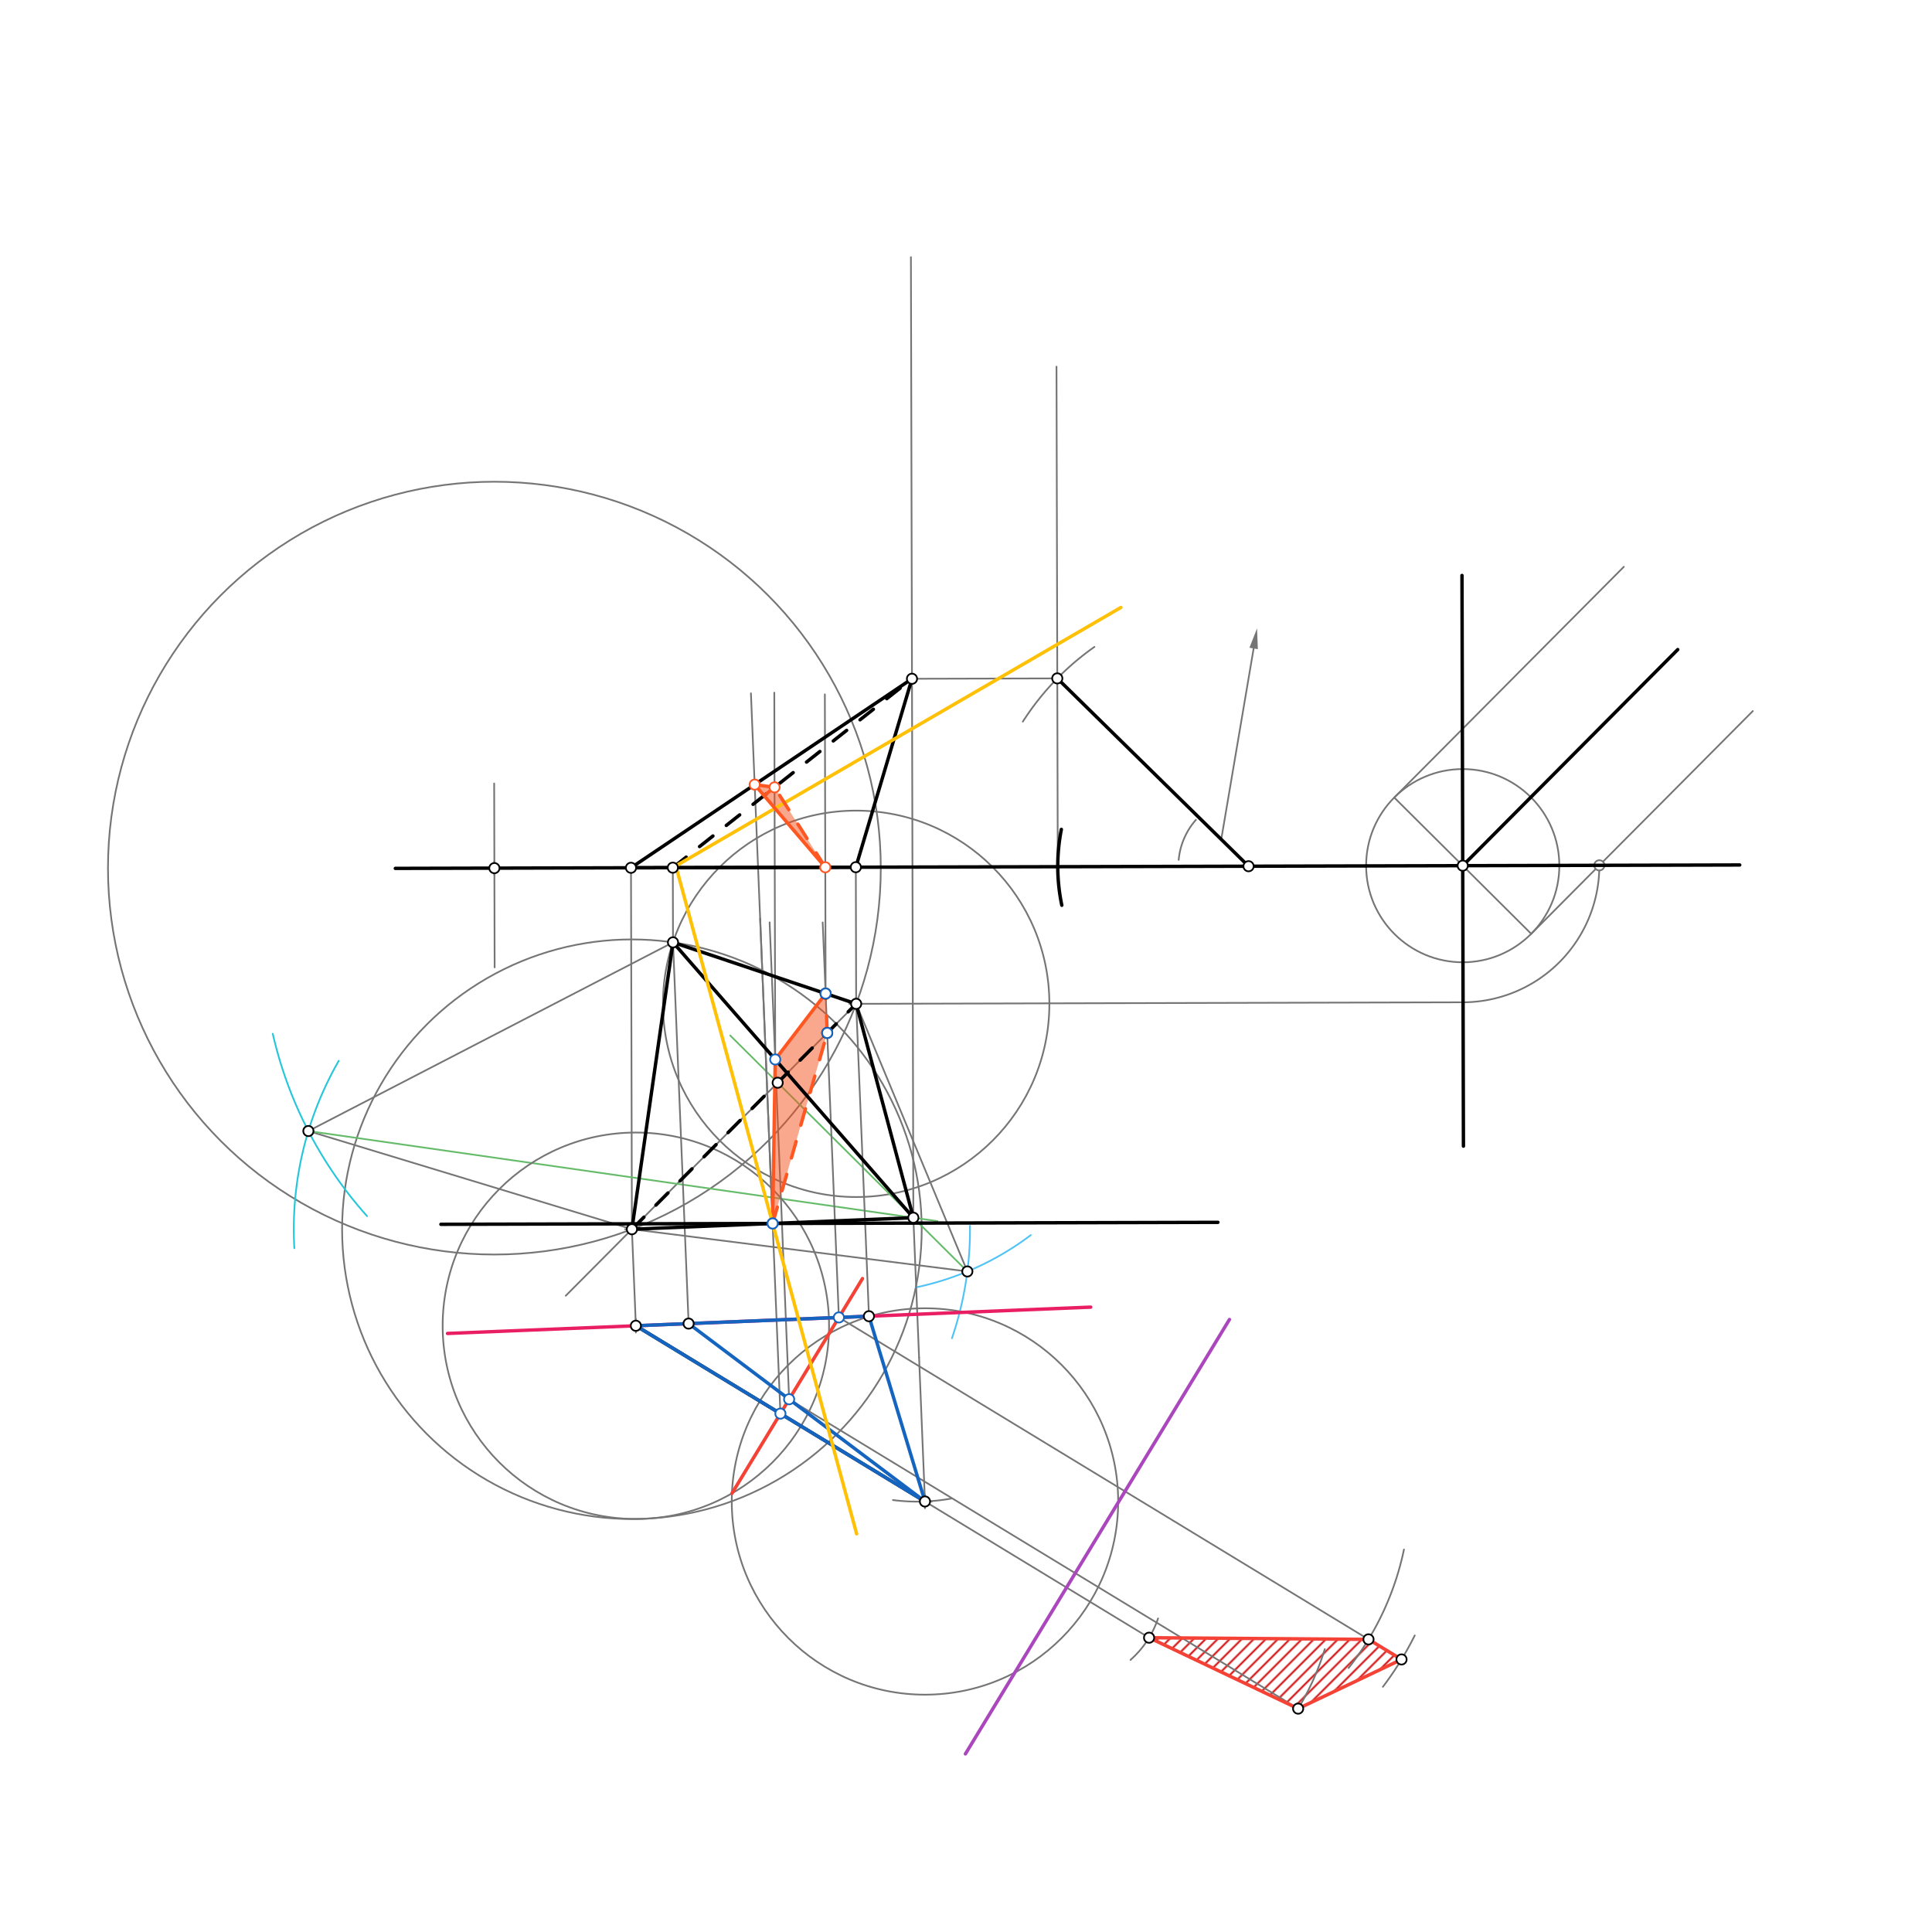 <svg xmlns="http://www.w3.org/2000/svg" class="svg--1it" height="100%" preserveAspectRatio="xMidYMid meet" viewBox="0 0 1133.858 1133.858" width="100%"><defs><marker id="marker-arrow" markerHeight="16" markerUnits="userSpaceOnUse" markerWidth="24" orient="auto-start-reverse" refX="24" refY="4" viewBox="0 0 24 8"><path d="M 0 0 L 24 4 L 0 8 z" stroke="inherit"></path></marker></defs><g class="aux-layer--1FB"><g class="element--2qn"><defs><pattern height="5" id="fill_190_cy7x6k__pattern-stripes" patternTransform="rotate(-45)" patternUnits="userSpaceOnUse" width="5"><rect fill="#CC0000" height="1" transform="translate(0,0)" width="5"></rect></pattern></defs><g fill="url(#fill_190_cy7x6k__pattern-stripes)"><path d="M 674.377 961.138 L 761.857 1002.768 L 822.531 973.895 L 803.153 962.116 Z" stroke="none"></path></g></g><g class="element--2qn"><line stroke="#757575" stroke-dasharray="none" stroke-linecap="round" stroke-width="1" x1="290.017" x2="290.291" y1="459.821" y2="567.74"></line></g><g class="element--2qn"><g class="center--1s5"><line x1="854.449" y1="508.051" x2="862.449" y2="508.051" stroke="#757575" stroke-width="1" stroke-linecap="round"></line><line x1="858.449" y1="504.051" x2="858.449" y2="512.051" stroke="#757575" stroke-width="1" stroke-linecap="round"></line><circle class="hit--230" cx="858.449" cy="508.051" r="4" stroke="none" fill="transparent"></circle></g><circle cx="858.449" cy="508.051" fill="none" r="56.693" stroke="#757575" stroke-dasharray="none" stroke-width="1"></circle></g><g class="element--2qn"><line stroke="#757575" stroke-dasharray="none" stroke-linecap="round" stroke-width="1" x1="818.259" x2="898.638" y1="468.065" y2="548.037"></line></g><g class="element--2qn"><line stroke="#757575" stroke-dasharray="none" stroke-linecap="round" stroke-width="1" x1="952.999" x2="818.259" y1="332.641" y2="468.065"></line></g><g class="element--2qn"><line stroke="#757575" stroke-dasharray="none" stroke-linecap="round" stroke-width="1" x1="898.638" x2="1028.703" y1="548.037" y2="417.312"></line></g><g class="element--2qn"><g class="center--1s5"><line x1="286.143" y1="509.492" x2="294.143" y2="509.492" stroke="#757575" stroke-width="1" stroke-linecap="round"></line><line x1="290.143" y1="505.492" x2="290.143" y2="513.492" stroke="#757575" stroke-width="1" stroke-linecap="round"></line><circle class="hit--230" cx="290.143" cy="509.492" r="4" stroke="none" fill="transparent"></circle></g><circle cx="290.143" cy="509.492" fill="none" r="226.772" stroke="#757575" stroke-dasharray="none" stroke-width="1"></circle></g><g class="element--2qn"><path d="M 938.624 507.848 A 80.176 80.176 0 0 1 858.652 588.227" fill="none" stroke="#757575" stroke-dasharray="none" stroke-linecap="round" stroke-width="1"></path></g><g class="element--2qn"><line stroke="#757575" stroke-dasharray="none" stroke-linecap="round" stroke-width="1" x1="858.652" x2="502.271" y1="588.227" y2="589.13"></line></g><g class="element--2qn"><line stroke="#757575" stroke-dasharray="none" stroke-linecap="round" stroke-width="1" x1="502.471" x2="502.268" y1="589.13" y2="508.954"></line></g><g class="element--2qn"><line stroke="#757575" stroke-dasharray="none" stroke-linecap="round" stroke-width="1" x1="502.471" x2="332.043" y1="589.13" y2="760.424"></line></g><g class="element--2qn"><line stroke="#757575" stroke-dasharray="none" stroke-linecap="round" stroke-width="1" x1="370.856" x2="370.319" y1="721.413" y2="509.289"></line></g><g class="element--2qn"><g class="center--1s5"><line x1="498.471" y1="589.13" x2="506.471" y2="589.13" stroke="#757575" stroke-width="1" stroke-linecap="round"></line><line x1="502.471" y1="585.13" x2="502.471" y2="593.13" stroke="#757575" stroke-width="1" stroke-linecap="round"></line><circle class="hit--230" cx="502.471" cy="589.13" r="4" stroke="none" fill="transparent"></circle></g><circle cx="502.471" cy="589.13" fill="none" r="113.386" stroke="#757575" stroke-dasharray="none" stroke-width="1"></circle></g><g class="element--2qn"><g class="center--1s5"><line x1="366.856" y1="721.413" x2="374.856" y2="721.413" stroke="#757575" stroke-width="1" stroke-linecap="round"></line><line x1="370.856" y1="717.413" x2="370.856" y2="725.413" stroke="#757575" stroke-width="1" stroke-linecap="round"></line><circle class="hit--230" cx="370.856" cy="721.413" r="4" stroke="none" fill="transparent"></circle></g><circle cx="370.856" cy="721.413" fill="none" r="170.079" stroke="#757575" stroke-dasharray="none" stroke-width="1"></circle></g><g class="element--2qn"><line stroke="#757575" stroke-dasharray="none" stroke-linecap="round" stroke-width="1" x1="394.977" x2="394.866" y1="553.054" y2="509.226"></line></g><g class="element--2qn"><path d="M 604.949 724.869 A 170.079 170.079 0 0 1 537.47 755.568" fill="none" stroke="#4FC3F7" stroke-dasharray="none" stroke-linecap="round" stroke-width="1"></path></g><g class="element--2qn"><path d="M 558.685 785.39 A 198.425 198.425 0 0 0 569.271 719.415" fill="none" stroke="#4FC3F7" stroke-dasharray="none" stroke-linecap="round" stroke-width="1"></path></g><g class="element--2qn"><line stroke="#757575" stroke-dasharray="none" stroke-linecap="round" stroke-width="1" x1="370.856" x2="567.728" y1="721.413" y2="746.191"></line></g><g class="element--2qn"><line stroke="#757575" stroke-dasharray="none" stroke-linecap="round" stroke-width="1" x1="567.728" x2="502.471" y1="746.191" y2="589.13"></line></g><g class="element--2qn"><path d="M 160.081 606.701 A 240.945 240.945 0 0 0 215.429 713.73" fill="none" stroke="#26C6DA" stroke-dasharray="none" stroke-linecap="round" stroke-width="1"></path></g><g class="element--2qn"><path d="M 172.744 732.549 A 198.425 198.425 0 0 1 198.799 622.576" fill="none" stroke="#26C6DA" stroke-dasharray="none" stroke-linecap="round" stroke-width="1"></path></g><g class="element--2qn"><line stroke="#757575" stroke-dasharray="none" stroke-linecap="round" stroke-width="1" x1="370.856" x2="180.984" y1="721.413" y2="663.785"></line></g><g class="element--2qn"><line stroke="#757575" stroke-dasharray="none" stroke-linecap="round" stroke-width="1" x1="180.984" x2="394.977" y1="663.785" y2="553.054"></line></g><g class="element--2qn"><line stroke="#757575" stroke-dasharray="none" stroke-linecap="round" stroke-width="1" x1="394.977" x2="370.856" y1="553.054" y2="721.413"></line></g><g class="element--2qn"><line stroke="#757575" stroke-dasharray="none" stroke-linecap="round" stroke-width="1" x1="394.977" x2="502.471" y1="553.054" y2="589.13"></line></g><g class="element--2qn"><line stroke="#66BB6A" stroke-dasharray="none" stroke-linecap="round" stroke-width="1" x1="180.984" x2="550.161" y1="663.785" y2="716.677"></line></g><g class="element--2qn"><line stroke="#66BB6A" stroke-dasharray="none" stroke-linecap="round" stroke-width="1" x1="567.728" x2="428.564" y1="746.191" y2="607.73"></line></g><g class="element--2qn"><line stroke="#757575" stroke-dasharray="none" stroke-linecap="round" stroke-width="1" x1="536.029" x2="534.6" y1="714.652" y2="150.91"></line></g><g class="element--2qn"><line stroke="#757575" stroke-dasharray="none" stroke-linecap="round" stroke-width="1" x1="620.786" x2="620.042" y1="508.654" y2="215.189"></line></g><g class="element--2qn"><path d="M 600.282 423.508 A 157.323 157.323 0 0 1 642.293 379.656" fill="none" stroke="#757575" stroke-dasharray="none" stroke-linecap="round" stroke-width="1"></path></g><g class="element--2qn"><line stroke="#757575" stroke-dasharray="none" stroke-linecap="round" stroke-width="1" x1="620.506" x2="535.228" y1="398.139" y2="398.355"></line></g><g class="element--2qn"><path d="M 691.75 504.639 A 41.174 41.174 0 0 1 701.865 481.147" fill="none" stroke="#757575" stroke-dasharray="none" stroke-linecap="round" stroke-width="1"></path></g><g class="element--2qn"><line stroke="#757575" stroke-dasharray="none" stroke-linecap="round" stroke-width="1" x1="716.725" x2="735.742" y1="492.628" y2="380.561"></line><path d="M737.75,368.73 l12,2.5 l0,-5 z" fill="#757575" stroke="#757575" stroke-width="0" transform="rotate(99.631, 737.75, 368.73)"></path></g><g class="element--2qn"><line stroke="#757575" stroke-dasharray="none" stroke-linecap="round" stroke-width="1" x1="370.856" x2="373.175" y1="721.413" y2="778.059"></line></g><g class="element--2qn"><line stroke="#757575" stroke-dasharray="none" stroke-linecap="round" stroke-width="1" x1="536.029" x2="539.389" y1="714.652" y2="796.718"></line></g><g class="element--2qn"><path d="M 558.506 879.419 A 109.984 109.984 0 0 1 524.062 880.35" fill="none" stroke="#757575" stroke-dasharray="none" stroke-linecap="round" stroke-width="1"></path></g><g class="element--2qn"><line stroke="#757575" stroke-dasharray="none" stroke-linecap="round" stroke-width="1" x1="539.389" x2="542.846" y1="796.718" y2="881.19"></line></g><g class="element--2qn"><line stroke="#757575" stroke-dasharray="none" stroke-linecap="round" stroke-width="1" x1="394.977" x2="404.136" y1="553.054" y2="776.792"></line></g><g class="element--2qn"><line stroke="#757575" stroke-dasharray="none" stroke-linecap="round" stroke-width="1" x1="502.471" x2="509.975" y1="589.13" y2="772.459"></line></g><g class="element--2qn"><g class="center--1s5"><line x1="369.175" y1="778.059" x2="377.175" y2="778.059" stroke="#757575" stroke-width="1" stroke-linecap="round"></line><line x1="373.175" y1="774.059" x2="373.175" y2="782.059" stroke="#757575" stroke-width="1" stroke-linecap="round"></line><circle class="hit--230" cx="373.175" cy="778.059" r="4" stroke="none" fill="transparent"></circle></g><circle cx="373.175" cy="778.059" fill="none" r="113.386" stroke="#757575" stroke-dasharray="none" stroke-width="1"></circle></g><g class="element--2qn"><g class="center--1s5"><line x1="538.846" y1="881.19" x2="546.846" y2="881.19" stroke="#757575" stroke-width="1" stroke-linecap="round"></line><line x1="542.846" y1="877.19" x2="542.846" y2="885.19" stroke="#757575" stroke-width="1" stroke-linecap="round"></line><circle class="hit--230" cx="542.846" cy="881.19" r="4" stroke="none" fill="transparent"></circle></g><circle cx="542.846" cy="881.19" fill="none" r="113.386" stroke="#757575" stroke-dasharray="none" stroke-width="1"></circle></g><g class="element--2qn"><line stroke="#757575" stroke-dasharray="none" stroke-linecap="round" stroke-width="1" x1="429.56" x2="486.461" y1="876.431" y2="782.818"></line></g><g class="element--2qn"><line stroke="#757575" stroke-dasharray="none" stroke-linecap="round" stroke-width="1" x1="492.318" x2="482.829" y1="773.182" y2="541.363"></line></g><g class="element--2qn"><line stroke="#757575" stroke-dasharray="none" stroke-linecap="round" stroke-width="1" x1="463.134" x2="451.678" y1="821.196" y2="541.328"></line></g><g class="element--2qn"><line stroke="#757575" stroke-dasharray="none" stroke-linecap="round" stroke-width="1" x1="458.011" x2="446.117" y1="829.624" y2="539.065"></line></g><g class="element--2qn"><line stroke="#757575" stroke-dasharray="none" stroke-linecap="round" stroke-width="1" x1="454.971" x2="454.426" y1="621.787" y2="406.506"></line></g><g class="element--2qn"><line stroke="#757575" stroke-dasharray="none" stroke-linecap="round" stroke-width="1" x1="484.538" x2="484.093" y1="583.111" y2="407.517"></line></g><g class="element--2qn"><line stroke="#757575" stroke-dasharray="none" stroke-linecap="round" stroke-width="1" x1="453.443" x2="440.707" y1="718.033" y2="406.891"></line></g><g class="element--2qn"><line stroke="#757575" stroke-dasharray="none" stroke-linecap="round" stroke-width="1" x1="458.011" x2="625.931" y1="829.624" y2="931.691"></line></g><g class="element--2qn"><line stroke="#757575" stroke-dasharray="none" stroke-linecap="round" stroke-width="1" x1="463.134" x2="631.054" y1="821.196" y2="923.262"></line></g><g class="element--2qn"><line stroke="#757575" stroke-dasharray="none" stroke-linecap="round" stroke-width="1" x1="492.318" x2="660.238" y1="773.182" y2="875.249"></line></g><g class="element--2qn"><path d="M 663.488 974.16 A 56.693 56.693 0 0 0 679.64 949.841" fill="none" stroke="#757575" stroke-dasharray="none" stroke-linecap="round" stroke-width="1"></path></g><g class="element--2qn"><path d="M 777.483 967.863 A 153.071 153.071 0 0 1 761.891 1002.713" fill="none" stroke="#757575" stroke-dasharray="none" stroke-linecap="round" stroke-width="1"></path></g><g class="element--2qn"><path d="M 823.961 909.387 A 167.244 167.244 0 0 1 791.477 978.917" fill="none" stroke="#757575" stroke-dasharray="none" stroke-linecap="round" stroke-width="1"></path></g><g class="element--2qn"><line stroke="#757575" stroke-dasharray="none" stroke-linecap="round" stroke-width="1" x1="625.931" x2="674.377" y1="931.691" y2="961.138"></line></g><g class="element--2qn"><line stroke="#757575" stroke-dasharray="none" stroke-linecap="round" stroke-width="1" x1="631.054" x2="761.857" y1="923.262" y2="1002.768"></line></g><g class="element--2qn"><line stroke="#757575" stroke-dasharray="none" stroke-linecap="round" stroke-width="1" x1="660.238" x2="822.453" y1="875.249" y2="973.848"></line></g><g class="element--2qn"><path d="M 830.296 959.808 A 189.921 189.921 0 0 1 811.609 989.953" fill="none" stroke="#757575" stroke-dasharray="none" stroke-linecap="round" stroke-width="1"></path></g><g class="element--2qn"><circle cx="938.624" cy="507.848" r="3" stroke="#757575" stroke-width="1" fill="#ffffff"></circle>}</g></g><g class="main-layer--3Vd"><g class="element--2qn"><g fill="#F4511E" opacity="0.5"><path d="M 454.971 621.787 L 484.538 583.111 L 485.483 606.204 L 453.443 718.033 Z" stroke="none"></path></g></g><g class="element--2qn"><g fill="#F4511E" opacity="0.5"><path d="M 484.35 509 L 454.567 462.069 L 442.9 460.464 Z" stroke="none"></path></g></g><g class="element--2qn"><line stroke="#000000" stroke-dasharray="none" stroke-linecap="round" stroke-width="2" x1="232.017" x2="1021.017" y1="509.639" y2="507.639"></line></g><g class="element--2qn"><line stroke="#000000" stroke-dasharray="none" stroke-linecap="round" stroke-width="2" x1="858.017" x2="858.866" y1="337.73" y2="672.655"></line></g><g class="element--2qn"><line stroke="#000000" stroke-dasharray="none" stroke-linecap="round" stroke-width="2" x1="858.449" x2="984.638" y1="508.051" y2="381.221"></line></g><g class="element--2qn"><path d="M 622.891 486.758 A 111.969 111.969 0 0 0 623.153 531.273" fill="none" stroke="#000000" stroke-dasharray="none" stroke-linecap="round" stroke-width="2"></path></g><g class="element--2qn"><line stroke="#000000" stroke-dasharray="none" stroke-linecap="round" stroke-width="2" x1="732.754" x2="620.506" y1="508.37" y2="398.139"></line></g><g class="element--2qn"><line stroke="#000000" stroke-dasharray="none" stroke-linecap="round" stroke-width="2" x1="502.268" x2="535.228" y1="508.954" y2="398.355"></line></g><g class="element--2qn"><line stroke="#000000" stroke-dasharray="none" stroke-linecap="round" stroke-width="2" x1="535.228" x2="370.319" y1="398.355" y2="509.289"></line></g><g class="element--2qn"><line stroke="#000000" stroke-dasharray="none" stroke-linecap="round" stroke-width="2" x1="370.319" x2="502.268" y1="509.289" y2="508.954"></line></g><g class="element--2qn"><line stroke="#000000" stroke-dasharray="10" stroke-linecap="round" stroke-width="2" x1="394.866" x2="535.228" y1="509.226" y2="398.355"></line></g><g class="element--2qn"><line stroke="#000000" stroke-dasharray="none" stroke-linecap="round" stroke-width="2" x1="502.471" x2="536.029" y1="589.13" y2="714.652"></line></g><g class="element--2qn"><line stroke="#000000" stroke-dasharray="none" stroke-linecap="round" stroke-width="2" x1="536.029" x2="370.856" y1="714.652" y2="721.413"></line></g><g class="element--2qn"><line stroke="#000000" stroke-dasharray="none" stroke-linecap="round" stroke-width="2" x1="370.856" x2="394.977" y1="721.413" y2="553.054"></line></g><g class="element--2qn"><line stroke="#000000" stroke-dasharray="none" stroke-linecap="round" stroke-width="2" x1="394.977" x2="502.471" y1="553.054" y2="589.13"></line></g><g class="element--2qn"><line stroke="#000000" stroke-dasharray="10" stroke-linecap="round" stroke-width="2" x1="370.856" x2="502.471" y1="721.413" y2="589.13"></line></g><g class="element--2qn"><line stroke="#000000" stroke-dasharray="none" stroke-linecap="round" stroke-width="2" x1="394.977" x2="536.029" y1="553.054" y2="714.652"></line></g><g class="element--2qn"><line stroke="#E91E63" stroke-dasharray="none" stroke-linecap="round" stroke-width="2" x1="262.636" x2="640.109" y1="782.584" y2="767.132"></line></g><g class="element--2qn"><line stroke="#000000" stroke-dasharray="none" stroke-linecap="round" stroke-width="2" x1="373.175" x2="542.846" y1="778.059" y2="881.19"></line></g><g class="element--2qn"><line stroke="#1565C0" stroke-dasharray="none" stroke-linecap="round" stroke-width="2" x1="373.175" x2="509.975" y1="778.059" y2="772.459"></line></g><g class="element--2qn"><line stroke="#1565C0" stroke-dasharray="none" stroke-linecap="round" stroke-width="2" x1="509.975" x2="542.846" y1="772.459" y2="881.19"></line></g><g class="element--2qn"><line stroke="#1565C0" stroke-dasharray="none" stroke-linecap="round" stroke-width="2" x1="542.846" x2="373.175" y1="881.19" y2="778.059"></line></g><g class="element--2qn"><line stroke="#F44336" stroke-dasharray="none" stroke-linecap="round" stroke-width="2" x1="429.56" x2="506.187" y1="876.431" y2="750.365"></line></g><g class="element--2qn"><line stroke="#1565C0" stroke-dasharray="none" stroke-linecap="round" stroke-width="2" x1="404.136" x2="542.846" y1="776.792" y2="881.19"></line></g><g class="element--2qn"><line stroke="#FF5722" stroke-dasharray="none" stroke-linecap="round" stroke-width="2" x1="453.443" x2="454.971" y1="718.033" y2="621.787"></line></g><g class="element--2qn"><line stroke="#FF5722" stroke-dasharray="10" stroke-linecap="round" stroke-width="2" x1="453.443" x2="485.483" y1="718.033" y2="606.204"></line></g><g class="element--2qn"><line stroke="#FF5722" stroke-dasharray="none" stroke-linecap="round" stroke-width="2" x1="454.971" x2="484.538" y1="621.787" y2="583.111"></line></g><g class="element--2qn"><line stroke="#FF5722" stroke-dasharray="10" stroke-linecap="round" stroke-width="2" x1="485.483" x2="484.538" y1="606.204" y2="583.111"></line></g><g class="element--2qn"><line stroke="#000000" stroke-dasharray="none" stroke-linecap="round" stroke-width="2" x1="258.766" x2="714.765" y1="718.526" y2="717.37"></line></g><g class="element--2qn"><line stroke="#FFC107" stroke-dasharray="none" stroke-linecap="round" stroke-width="2" x1="453.443" x2="502.744" y1="718.033" y2="900.18"></line></g><g class="element--2qn"><line stroke="#FFC107" stroke-dasharray="none" stroke-linecap="round" stroke-width="2" x1="453.443" x2="396.965" y1="718.033" y2="509.373"></line></g><g class="element--2qn"><line stroke="#FFC107" stroke-dasharray="none" stroke-linecap="round" stroke-width="2" x1="394.866" x2="657.837" y1="509.226" y2="356.51"></line></g><g class="element--2qn"><line stroke="#FF5722" stroke-dasharray="none" stroke-linecap="round" stroke-width="2" x1="442.9" x2="484.35" y1="460.464" y2="509"></line></g><g class="element--2qn"><line stroke="#FF5722" stroke-dasharray="10" stroke-linecap="round" stroke-width="2" x1="484.35" x2="454.567" y1="509" y2="462.069"></line></g><g class="element--2qn"><line stroke="#FF5722" stroke-dasharray="none" stroke-linecap="round" stroke-width="2" x1="454.567" x2="448.418" y1="462.069" y2="466.926"></line></g><g class="element--2qn"><line stroke="#FF5722" stroke-dasharray="none" stroke-linecap="round" stroke-width="2" x1="454.567" x2="442.9" y1="462.069" y2="460.464"></line></g><g class="element--2qn"><line stroke="#AB47BC" stroke-dasharray="none" stroke-linecap="round" stroke-width="2" x1="721.542" x2="566.58" y1="774.392" y2="1029.336"></line></g><g class="element--2qn"><line stroke="#F44336" stroke-dasharray="none" stroke-linecap="round" stroke-width="2" x1="674.377" x2="761.857" y1="961.138" y2="1002.768"></line></g><g class="element--2qn"><line stroke="#F44336" stroke-dasharray="none" stroke-linecap="round" stroke-width="2" x1="674.377" x2="803.153" y1="961.138" y2="962.116"></line></g><g class="element--2qn"><line stroke="#F44336" stroke-dasharray="none" stroke-linecap="round" stroke-width="2" x1="803.153" x2="822.531" y1="962.116" y2="973.895"></line></g><g class="element--2qn"><line stroke="#F44336" stroke-dasharray="none" stroke-linecap="round" stroke-width="2" x1="822.531" x2="761.857" y1="973.895" y2="1002.768"></line></g><g class="element--2qn"><circle cx="290.143" cy="509.492" r="3" stroke="#000000" stroke-width="1" fill="#ffffff"></circle>}</g><g class="element--2qn"><circle cx="858.449" cy="508.051" r="3" stroke="#000000" stroke-width="1" fill="#ffffff"></circle>}</g><g class="element--2qn"><circle cx="502.471" cy="589.13" r="3" stroke="#000000" stroke-width="1" fill="#ffffff"></circle>}</g><g class="element--2qn"><circle cx="502.268" cy="508.954" r="3" stroke="#000000" stroke-width="1" fill="#ffffff"></circle>}</g><g class="element--2qn"><circle cx="370.856" cy="721.413" r="3" stroke="#000000" stroke-width="1" fill="#ffffff"></circle>}</g><g class="element--2qn"><circle cx="394.977" cy="553.054" r="3" stroke="#000000" stroke-width="1" fill="#ffffff"></circle>}</g><g class="element--2qn"><circle cx="394.866" cy="509.226" r="3" stroke="#000000" stroke-width="1" fill="#ffffff"></circle>}</g><g class="element--2qn"><circle cx="567.728" cy="746.191" r="3" stroke="#000000" stroke-width="1" fill="#ffffff"></circle>}</g><g class="element--2qn"><circle cx="180.984" cy="663.785" r="3" stroke="#000000" stroke-width="1" fill="#ffffff"></circle>}</g><g class="element--2qn"><circle cx="536.029" cy="714.652" r="3" stroke="#000000" stroke-width="1" fill="#ffffff"></circle>}</g><g class="element--2qn"><circle cx="732.754" cy="508.37" r="3" stroke="#000000" stroke-width="1" fill="#ffffff"></circle>}</g><g class="element--2qn"><circle cx="456.405" cy="635.43" r="3" stroke="#000000" stroke-width="1" fill="#ffffff"></circle>}</g><g class="element--2qn"><circle cx="620.506" cy="398.139" r="3" stroke="#000000" stroke-width="1" fill="#ffffff"></circle>}</g><g class="element--2qn"><circle cx="535.228" cy="398.355" r="3" stroke="#000000" stroke-width="1" fill="#ffffff"></circle>}</g><g class="element--2qn"><circle cx="370.319" cy="509.289" r="3" stroke="#000000" stroke-width="1" fill="#ffffff"></circle>}</g><g class="element--2qn"><circle cx="373.175" cy="778.059" r="3" stroke="#000000" stroke-width="1" fill="#ffffff"></circle>}</g><g class="element--2qn"><circle cx="542.846" cy="881.19" r="3" stroke="#000000" stroke-width="1" fill="#ffffff"></circle>}</g><g class="element--2qn"><circle cx="404.136" cy="776.792" r="3" stroke="#000000" stroke-width="1" fill="#ffffff"></circle>}</g><g class="element--2qn"><circle cx="509.975" cy="772.459" r="3" stroke="#000000" stroke-width="1" fill="#ffffff"></circle>}</g><g class="element--2qn"><circle cx="458.011" cy="829.624" r="3" stroke="#1565C0" stroke-width="1" fill="#ffffff"></circle>}</g><g class="element--2qn"><circle cx="463.134" cy="821.196" r="3" stroke="#1565C0" stroke-width="1" fill="#ffffff"></circle>}</g><g class="element--2qn"><circle cx="492.318" cy="773.182" r="3" stroke="#1565C0" stroke-width="1" fill="#ffffff"></circle>}</g><g class="element--2qn"><circle cx="485.483" cy="606.204" r="3" stroke="#000000" stroke-width="1" fill="#ffffff"></circle>}</g><g class="element--2qn"><circle cx="484.538" cy="583.111" r="3" stroke="#000000" stroke-width="1" fill="#ffffff"></circle>}</g><g class="element--2qn"><circle cx="485.483" cy="606.204" r="3" stroke="#1565C0" stroke-width="1" fill="#ffffff"></circle>}</g><g class="element--2qn"><circle cx="484.538" cy="583.111" r="3" stroke="#1565C0" stroke-width="1" fill="#ffffff"></circle>}</g><g class="element--2qn"><circle cx="454.971" cy="621.787" r="3" stroke="#1565C0" stroke-width="1" fill="#ffffff"></circle>}</g><g class="element--2qn"><circle cx="453.443" cy="718.033" r="3" stroke="#1565C0" stroke-width="1" fill="#ffffff"></circle>}</g><g class="element--2qn"><circle cx="453.443" cy="718.033" r="3" stroke="#1565C0" stroke-width="1" fill="#ffffff"></circle>}</g><g class="element--2qn"><circle cx="442.9" cy="460.464" r="3" stroke="#FF5722" stroke-width="1" fill="#ffffff"></circle>}</g><g class="element--2qn"><circle cx="454.567" cy="462.069" r="3" stroke="#FF5722" stroke-width="1" fill="#ffffff"></circle>}</g><g class="element--2qn"><circle cx="484.35" cy="509" r="3" stroke="#FF5722" stroke-width="1" fill="#ffffff"></circle>}</g><g class="element--2qn"><circle cx="674.377" cy="961.138" r="3" stroke="#000000" stroke-width="1" fill="#ffffff"></circle>}</g><g class="element--2qn"><circle cx="761.857" cy="1002.768" r="3" stroke="#000000" stroke-width="1" fill="#ffffff"></circle>}</g><g class="element--2qn"><circle cx="822.531" cy="973.895" r="3" stroke="#000000" stroke-width="1" fill="#ffffff"></circle>}</g><g class="element--2qn"><circle cx="803.153" cy="962.116" r="3" stroke="#000000" stroke-width="1" fill="#ffffff"></circle>}</g></g><g class="snaps-layer--2PT"></g><g class="temp-layer--rAP"></g></svg>